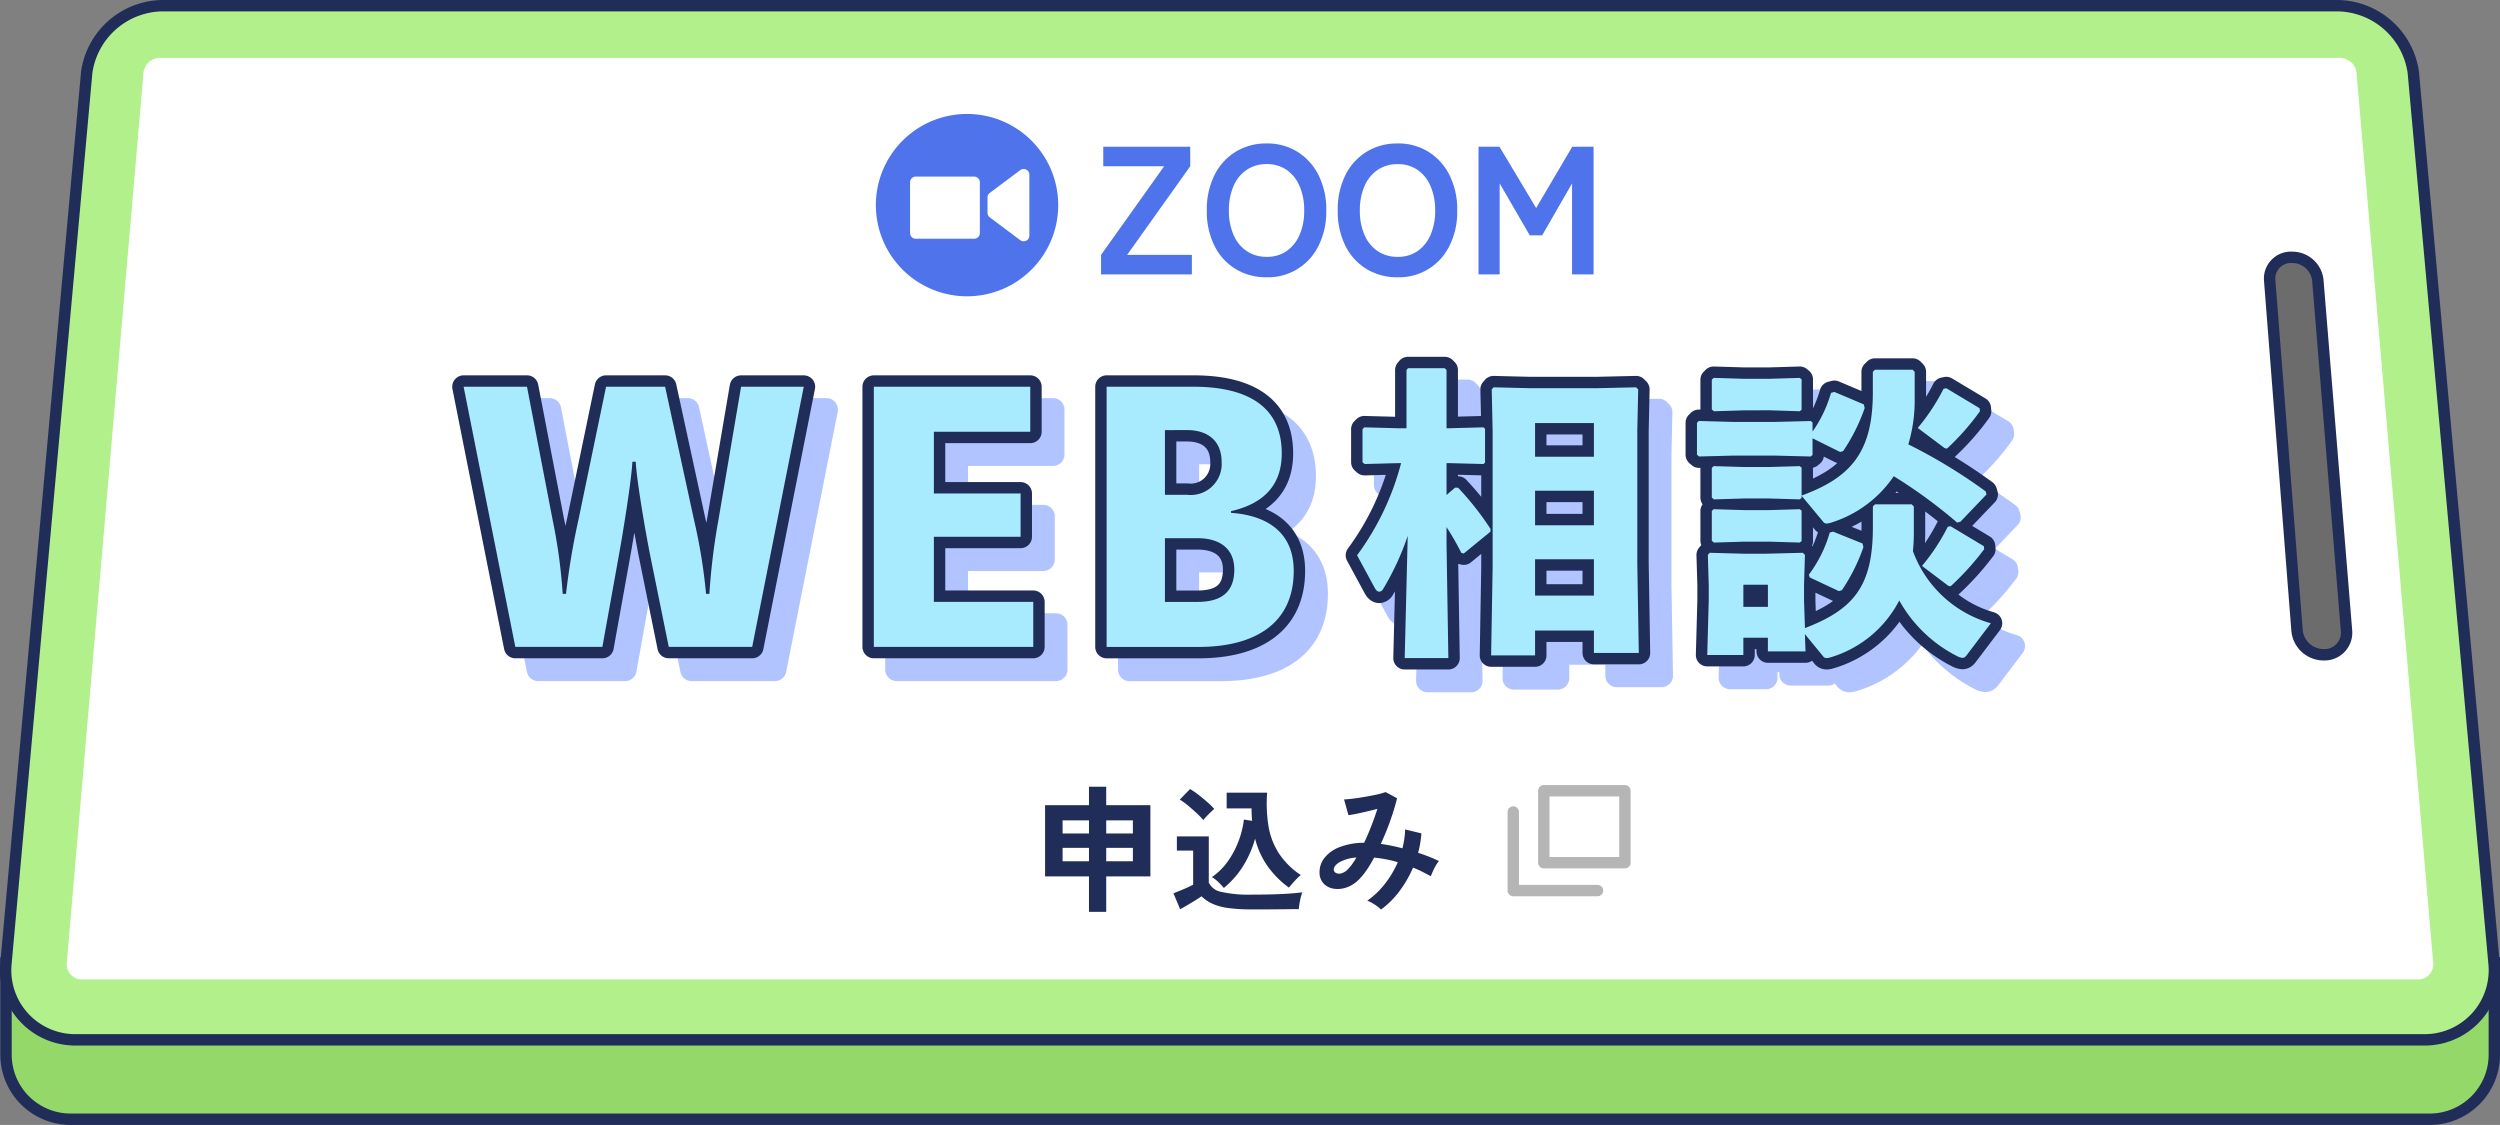 <svg xmlns="http://www.w3.org/2000/svg" viewBox="0 0 219.36 98.706"><rect x="0" y="0" width="219.36" height="98.706" fill="#808080" stroke="none"/><defs><clipPath id="a"><path fill="none" d="M.006.001h219.36v98.706H.006z"/></clipPath><clipPath id="b"><path fill="none" d="M90.327 68.515h36.696v12.948H90.327z"/></clipPath><clipPath id="c"><path fill="none" d="M96.042 9.995h44.895v17.264H96.042z"/></clipPath><clipPath id="d"><path fill="none" d="M41.355 32.978h136.662v28.098H41.355z"/></clipPath><clipPath id="e"><path fill="none" d="M39.355 30.978h136.662v28.098H39.355z"/></clipPath></defs><g><g><g clip-path="url(#a)" transform="translate(-.006 -.001)"><path fill="#94d869" d="M.534 84.487v8.051a5.671 5.671 0 0 0 5.67 5.67H213.2a5.67 5.67 0 0 0 5.669-5.67v-8.051Z"/><path fill="none" stroke="#202d58" stroke-miterlimit="10" d="M.534 84.487v8.051a5.671 5.671 0 0 0 5.67 5.67H213.2a5.67 5.67 0 0 0 5.669-5.67v-8.051Z"/><path fill="#b2f08b" d="M6.756 91.241h205.86a6.11 6.11 0 0 0 6.255-5.96 6.2 6.2 0 0 0-.033-.794l-7.081-78.143A6.8 6.8 0 0 0 204.906.5H14.467a6.8 6.8 0 0 0-6.852 5.844L.534 84.486a6.108 6.108 0 0 0 5.427 6.722 6.2 6.2 0 0 0 .8.033"/><path fill="none" stroke="#202d58" stroke-miterlimit="10" d="M14.467.5h190.439a6.806 6.806 0 0 1 6.852 5.843l7.081 78.142a6.11 6.11 0 0 1-5.429 6.722 6.172 6.172 0 0 1-.793.033H6.756A6.11 6.11 0 0 1 .5 85.279a6.172 6.172 0 0 1 .033-.793L7.615 6.344A6.806 6.806 0 0 1 14.467.5Z"/><path fill="#fff" d="m213.506 84.488-6.734-78.143a1.472 1.472 0 0 0-1.478-1.265H14.078A1.466 1.466 0 0 0 12.6 6.345L5.865 84.487a1.321 1.321 0 0 0 1.183 1.444 1.39 1.39 0 0 0 .158.006h204.959a1.32 1.32 0 0 0 1.348-1.291 1.383 1.383 0 0 0-.006-.158"/><path fill="#6c6c6c" d="M203.9 57.454a1.939 1.939 0 0 0 2-2.095l-2.521-30.8a2.26 2.26 0 0 0-2.272-1.978 1.867 1.867 0 0 0-1.954 1.979l2.407 30.8a2.351 2.351 0 0 0 2.34 2.094"/><path fill="none" stroke="#202d58" stroke-miterlimit="10" d="M203.9 57.454a1.939 1.939 0 0 0 2-2.095l-2.521-30.8a2.26 2.26 0 0 0-2.272-1.978 1.867 1.867 0 0 0-1.954 1.979l2.407 30.8a2.351 2.351 0 0 0 2.34 2.094Z"/></g></g><g><g fill="#202d58" clip-path="url(#b)" transform="translate(-.006 -.001)"><path d="M95.558 80.01V76.9h-3.852v-6.249h3.852v-1.62h1.512v1.62h3.876V76.9H97.07v3.11Zm-2.316-6.876h2.316v-1.151h-2.316Zm0 2.437h2.316v-1.176h-2.316Zm3.828-2.437h2.34v-1.151h-2.34Zm0 2.437h2.34v-1.176h-2.34Z"/><path d="M109.85 79.795a14.645 14.645 0 0 1-2.112-.126 4.93 4.93 0 0 1-1.38-.384 3.31 3.31 0 0 1-.924-.642q-.216.156-.558.366t-.7.42q-.354.21-.618.354l-.588-1.4.582-.234a13.477 13.477 0 0 0 1.146-.522v-2.992h-1.428v-1.248h2.8v4.056a1.5 1.5 0 0 0 1.1.816 10.942 10.942 0 0 0 2.682.24q1.536 0 2.64-.054t1.788-.15a2.73 2.73 0 0 0-.132.414q-.072.282-.12.582t-.06.48q-.336 0-.876.006l-1.146.012q-.606.006-1.158.006Zm-4.26-7.836a6.356 6.356 0 0 0-.576-.6c-.24-.223-.492-.446-.756-.666a6.274 6.274 0 0 0-.732-.534l.9-.924a6.331 6.331 0 0 1 .714.487q.414.316.8.659a6.191 6.191 0 0 1 .606.594q-.108.1-.3.282t-.378.378a3.307 3.307 0 0 0-.282.324m1.8 5.952a5.537 5.537 0 0 0-.486-.521 2.806 2.806 0 0 0-.558-.427 5.666 5.666 0 0 0 1.41-1.4 7.853 7.853 0 0 0 .936-1.776 8 8 0 0 0 .462-1.872l.72.108a11.48 11.48 0 0 1-.048-1.092h-2.184v-1.38h3.552a12.517 12.517 0 0 0 .12 2.946 6.29 6.29 0 0 0 .912 2.382 6.777 6.777 0 0 0 1.92 1.9 5.37 5.37 0 0 0-.576.564q-.3.336-.468.54a8.278 8.278 0 0 1-1.824-1.818 7.242 7.242 0 0 1-1.14-2.478A9.212 9.212 0 0 1 109.076 76a7.871 7.871 0 0 1-1.686 1.914"/><path d="M121.178 79.807a2.935 2.935 0 0 0-.558-.438 3.742 3.742 0 0 0-.642-.342 7.029 7.029 0 0 0 1.542-1.47 8.778 8.778 0 0 0 1.134-1.9 10.2 10.2 0 0 0-1.044-.258q-.528-.1-1.032-.15a11.545 11.545 0 0 1-.642 1.074 5.7 5.7 0 0 1-.666.822 2.813 2.813 0 0 1-1.1.72 2.326 2.326 0 0 1-1.14.114 1.531 1.531 0 0 1-.894-.462 1.4 1.4 0 0 1-.348-1 2 2 0 0 1 .456-1.272 3.123 3.123 0 0 1 1.326-.924 6.043 6.043 0 0 1 2.13-.372q.324-.684.624-1.453t.54-1.523a31.538 31.538 0 0 1-1.842.433c-.284.057-.518.1-.7.12l-.384-1.38q.312-.012.8-.072t1.038-.157q.546-.094 1.032-.2a5.681 5.681 0 0 0 .774-.216l1.008.541q-.2.84-.576 1.908a22.488 22.488 0 0 1-.852 2.1 15.222 15.222 0 0 1 1.896.385 7.944 7.944 0 0 0 .168-.834 7.226 7.226 0 0 0 .072-.822l1.428.347a9.266 9.266 0 0 1-.288 1.705c.32.1.634.215.942.336s.6.248.882.383a3.212 3.212 0 0 0-.264.385 4.493 4.493 0 0 0-.258.5 9.04 9.04 0 0 0-.186.45q-.372-.2-.762-.4a8.353 8.353 0 0 0-.8-.355 10.055 10.055 0 0 1-1.188 2.059 7.574 7.574 0 0 1-1.632 1.626m-4.128-3.456a.333.333 0 0 0 .2.246.669.669 0 0 0 .45.029 1.3 1.3 0 0 0 .582-.359 3.6 3.6 0 0 0 .36-.433 6.508 6.508 0 0 0 .384-.6 3.528 3.528 0 0 0-1.524.437q-.5.332-.456.679"/></g></g><g><g clip-path="url(#a)" transform="translate(-.006 -.001)"><path fill="#4e73eb" d="M84.858 10a8 8 0 1 1-8 8 8 8 0 0 1 8-8"/><path fill="#fff" d="M80.358 15.995h5.124v4.456h-5.124z"/><path fill="none" stroke="#fff" stroke-linecap="round" stroke-linejoin="round" d="M80.358 15.995h5.124v4.456h-5.124z"/><path fill="#fff" d="m87.153 17.327 2.673-2v5.347l-2.673-2Z"/><path fill="none" stroke="#fff" stroke-linecap="round" stroke-linejoin="round" d="m87.153 17.327 2.673-2v5.347l-2.673-2Z"/></g></g><g><g fill="#4e73eb" clip-path="url(#c)" transform="translate(-.006 -.001)"><path d="M96.618 24.076v-1.713l5.536-7.775H96.81v-1.713h7.632v1.713l-5.536 7.775h5.68v1.713Z"/><path d="M111.146 24.331a5.132 5.132 0 0 1-2.712-.721 4.94 4.94 0 0 1-1.864-2.039 6.729 6.729 0 0 1-.673-3.095 6.773 6.773 0 0 1 .673-3.114 4.993 4.993 0 0 1 1.864-2.047 5.091 5.091 0 0 1 2.712-.728 5.005 5.005 0 0 1 2.695.728 5.1 5.1 0 0 1 1.857 2.047 6.735 6.735 0 0 1 .68 3.114 6.692 6.692 0 0 1-.68 3.095 4.927 4.927 0 0 1-4.552 2.76m0-1.793a3.016 3.016 0 0 0 1.744-.5 3.3 3.3 0 0 0 1.144-1.424 5.218 5.218 0 0 0 .407-2.134 5.268 5.268 0 0 0-.407-2.153 3.307 3.307 0 0 0-1.144-1.427 3.016 3.016 0 0 0-1.744-.5 3.057 3.057 0 0 0-1.745.5 3.245 3.245 0 0 0-1.159 1.424 5.252 5.252 0 0 0-.408 2.153 5.2 5.2 0 0 0 .408 2.134 3.239 3.239 0 0 0 1.159 1.424 3.057 3.057 0 0 0 1.745.5"/><path d="M122.633 24.331a5.132 5.132 0 0 1-2.712-.721 4.94 4.94 0 0 1-1.864-2.039 6.742 6.742 0 0 1-.672-3.095 6.785 6.785 0 0 1 .672-3.114 4.993 4.993 0 0 1 1.864-2.047 5.091 5.091 0 0 1 2.712-.728 5.011 5.011 0 0 1 2.7.728 5.092 5.092 0 0 1 1.856 2.047 6.723 6.723 0 0 1 .68 3.114 6.68 6.68 0 0 1-.68 3.095 4.924 4.924 0 0 1-4.552 2.76m0-1.793a3.012 3.012 0 0 0 1.744-.5 3.294 3.294 0 0 0 1.144-1.424 5.218 5.218 0 0 0 .408-2.134 5.268 5.268 0 0 0-.408-2.153 3.3 3.3 0 0 0-1.144-1.424 3.012 3.012 0 0 0-1.744-.5 3.056 3.056 0 0 0-1.744.5 3.247 3.247 0 0 0-1.16 1.424 5.268 5.268 0 0 0-.408 2.153 5.218 5.218 0 0 0 .408 2.134 3.241 3.241 0 0 0 1.16 1.424 3.056 3.056 0 0 0 1.744.5"/><path d="M129.737 24.076v-11.2h1.84l3.216 5.377 3.168-5.377h1.872v11.2h-1.888v-7.984l-2.624 4.56h-1.088l-2.64-4.56v7.984Z"/></g></g><g><g clip-path="url(#d)" transform="translate(-.006 -.001)"><path fill="#b2c4ff" d="M57.495 42.518c-.088 1.728-.878 6.527-1.2 8.284l-1.434 7.96h-7.639l-4.537-22.828h5.561L50.5 47.641a46.85 46.85 0 0 1 .878 6.471h.293a61.822 61.822 0 0 1 1.084-6.469l2.43-11.709h5.18l2.541 11.707a47.808 47.808 0 0 1 1.052 6.471h.293a56.246 56.246 0 0 1 .79-6.469l1.99-11.707h5.5l-4.525 22.826h-7.321l-1.639-8.077c-.322-1.611-1.171-6.411-1.258-8.167Z"/><path fill="none" stroke="#b2c4ff" stroke-linecap="round" stroke-linejoin="round" stroke-width="2" d="M57.495 42.518c-.088 1.728-.878 6.527-1.2 8.284l-1.434 7.96h-7.639l-4.537-22.828h5.561L50.5 47.641a46.85 46.85 0 0 1 .878 6.471h.293a61.822 61.822 0 0 1 1.084-6.469l2.43-11.709h5.18l2.541 11.707a47.808 47.808 0 0 1 1.052 6.471h.293a56.246 56.246 0 0 1 .79-6.469l1.99-11.707h5.5l-4.525 22.826h-7.321l-1.639-8.077c-.322-1.611-1.171-6.411-1.258-8.167Z"/><path fill="#b2c4ff" d="M92.669 54.812v3.95h-13.99V35.934h13.727v3.951h-8.459V45.3h7.61v3.8h-7.61v5.712Z"/><path fill="none" stroke="#b2c4ff" stroke-linecap="round" stroke-linejoin="round" stroke-width="2" d="M92.669 54.812v3.95h-13.99V35.934h13.727v3.951h-8.459V45.3h7.61v3.8h-7.61v5.712Z"/><path fill="#b2c4ff" d="M110.022 47c2.868.2 5.5 1.492 5.5 5.092 0 4.654-3.453 6.673-8.341 6.673h-8.075V35.934h7.61c4.653 0 7.756 1.668 7.756 5.853 0 2.926-1.756 4.449-4.449 5.064Zm-5.8-7.259v5.674h1.932a2.718 2.718 0 0 0 3.028-2.368 2.611 2.611 0 0 0 .015-.5c0-1.961-1.317-2.809-3.043-2.809Zm2.839 15.074c1.961 0 3.248-.733 3.248-2.84 0-1.844-1.288-2.751-3.219-2.751h-2.868v5.591Z"/><path fill="none" stroke="#b2c4ff" stroke-linecap="round" stroke-linejoin="round" stroke-width="2" d="M110.022 47c2.868.2 5.5 1.492 5.5 5.092 0 4.654-3.453 6.673-8.341 6.673h-8.075V35.934h7.61c4.653 0 7.756 1.668 7.756 5.853 0 2.926-1.756 4.449-4.449 5.064Zm-5.8-7.259v5.674h1.932a2.718 2.718 0 0 0 3.028-2.368v0a2.611 2.611 0 0 0 .015-.5c0-1.961-1.317-2.809-3.043-2.809Zm2.839 15.074c1.961 0 3.248-.733 3.248-2.84 0-1.844-1.288-2.751-3.219-2.751h-2.868v5.591Z"/><path fill="#b2c4ff" d="m124.7 42.637-2.956.079-.186-.16v-2.9l.16-.158 2.98.08h.72v-5.11l.133-.16h3.22l.16.16v5.109h.266l2.981-.08.132.133v2.954l-.132.132-2.981-.078h-.266v2.793l.745-.638h.268a25.519 25.519 0 0 1 2.846 3.615v.238l-2.346 1.92-.213-.053a24.616 24.616 0 0 0-1.3-2.263v1.544l.16 9.951h-3.831l.265-10.724a23.875 23.875 0 0 1-2.155 4.657.419.419 0 0 1-.346.239c-.133 0-.266-.106-.372-.293l-1.57-2.9a23.649 23.649 0 0 0 3.862-8.087Zm17.163 16.656v-1.968H136.7v2.183h-3.857l.133-7.716V39.843l-.08-3.673.16-.185 3.192.078h5.881l3.433-.078.186.185-.08 3.673v11.575l.133 7.876ZM136.7 42.079h5.162v-2.955H136.7Zm0 6.012h5.162v-3.033H136.7Zm0 6.173h5.162v-3.192H136.7Z"/><path fill="none" stroke="#b2c4ff" stroke-linecap="round" stroke-linejoin="round" stroke-width="2" d="m124.7 42.637-2.956.079-.186-.16v-2.9l.16-.158 2.98.08h.72v-5.11l.133-.16h3.22l.16.16v5.109h.266l2.981-.08.132.133v2.954l-.132.132-2.981-.078h-.266v2.793l.745-.638h.268a25.519 25.519 0 0 1 2.846 3.615v.238l-2.346 1.92-.213-.053a24.616 24.616 0 0 0-1.3-2.263v1.544l.16 9.951h-3.831l.265-10.724a23.875 23.875 0 0 1-2.155 4.657.419.419 0 0 1-.346.239c-.133 0-.266-.106-.372-.293l-1.57-2.9a23.649 23.649 0 0 0 3.862-8.087Zm17.163 16.656v-1.968H136.7v2.183h-3.857l.133-7.716V39.843l-.08-3.673.16-.185 3.192.078h5.881l3.433-.078.186.185-.08 3.673v11.575l.133 7.876ZM136.7 42.079h5.162v-2.955H136.7Zm0 6.012h5.162v-3.033H136.7Zm0 6.173h5.162v-3.192H136.7Z"/><path fill="#b2c4ff" d="M161.045 39.071v.8a11.415 11.415 0 0 0 1.623-3.4l.294-.08 2.58 1.092.08.319a16.208 16.208 0 0 1-1.889 3.778l-.266.08-2.422-1.2v1.463l-.158.133-3.087-.078h-3.755l-2.954.078-.186-.16V39.1l.16-.16 2.981.081h3.754l3.085-.077Zm-.745 15.7.08 2.34c4.391-1.675 5.96-3.8 5.96-8.86v-1.81l.186-.186h3.22l.186.186v2.4a14.464 14.464 0 0 1-.08 1.515 10.226 10.226 0 0 0 6.838 6.333l-2.076 2.741c-.132.186-.238.293-.424.293a1.236 1.236 0 0 1-.427-.133 12.074 12.074 0 0 1-5.109-4.9 10 10 0 0 1-6.065 5 1.387 1.387 0 0 1-.293.053.391.391 0 0 1-.347-.186l-1.574-1.916.053 1.516h-3.3v-1.2h-2.153v1.516h-3.169l.133-4.79v-1.33l-.08-2.66.16-.188 2.954.081h2l3.219-.081.186.188-.08 2.66Zm-.216-11.736v2.449c4.389-1.6 6.252-3.885 6.252-9.048v-1.809l.186-.186h3.3l.186.186v2.4a13.334 13.334 0 0 1-.559 3.964 46.733 46.733 0 0 1 6.785 4.125l.08.266-2.289 2.394-.291.08a43.7 43.7 0 0 0-5.561-4.07 10.336 10.336 0 0 1-5.588 4.1 1.387 1.387 0 0 1-.293.053.389.389 0 0 1-.347-.2l-1.861-2.239v.185l-.161.134-2.687-.081h-2.183l-2.66.081-.186-.16v-2.6l.16-.158 2.687.078h2.183l2.687-.078Zm-5.031-5.029-2.66.081-.186-.16V35.32l.16-.161 2.687.08h2.183l2.687-.08.161.133v2.66l-.161.134-2.687-.086Zm0 11.522-2.66.081-.186-.16v-2.608l.16-.16 2.687.08h2.183l2.687-.08.161.133v2.66l-.161.134-2.687-.081Zm2.076 3.779h-2.154v1.942h2.155Zm5.721-4.657 2.58 1.038.08.321a16.188 16.188 0 0 1-1.889 3.778l-.266.08-2.554-1.2-.08-.239a11.468 11.468 0 0 0 1.836-3.7Zm12.856-10.83.027.267a21.915 21.915 0 0 1-2.715 3.113c-.106.108-.158.16-.238.16a.485.485 0 0 1-.267-.133l-2.235-1.676a17.8 17.8 0 0 0 2.261-3.433l.241-.053Zm.372 12.107.027.266a23.839 23.839 0 0 1-2.768 3.087c-.106.106-.16.16-.239.16a.486.486 0 0 1-.265-.133l-2.184-1.65a17.749 17.749 0 0 0 2.261-3.433l.239-.053Z"/><path fill="none" stroke="#b2c4ff" stroke-linecap="round" stroke-linejoin="round" stroke-width="2" d="M161.045 39.071v.8a11.415 11.415 0 0 0 1.623-3.4l.294-.08 2.58 1.092.08.319a16.208 16.208 0 0 1-1.889 3.778l-.266.08-2.422-1.2v1.463l-.158.133-3.087-.078h-3.755l-2.954.078-.186-.16V39.1l.16-.16 2.981.081h3.754l3.085-.077Zm-.745 15.7.08 2.34c4.391-1.675 5.96-3.8 5.96-8.86v-1.81l.186-.186h3.22l.186.186v2.4a14.464 14.464 0 0 1-.08 1.515 10.226 10.226 0 0 0 6.838 6.333l-2.076 2.741c-.132.186-.238.293-.424.293a1.236 1.236 0 0 1-.427-.133 12.074 12.074 0 0 1-5.109-4.9 10 10 0 0 1-6.065 5 1.387 1.387 0 0 1-.293.053.391.391 0 0 1-.347-.186l-1.574-1.916.053 1.516h-3.3v-1.2h-2.153v1.516h-3.169l.133-4.79v-1.33l-.08-2.66.16-.188 2.954.081h2l3.219-.081.186.188-.08 2.66Zm-.216-11.736v2.449c4.389-1.6 6.252-3.885 6.252-9.048v-1.809l.186-.186h3.3l.186.186v2.4a13.334 13.334 0 0 1-.559 3.964 46.733 46.733 0 0 1 6.785 4.125l.08.266-2.289 2.394-.291.08a43.7 43.7 0 0 0-5.561-4.07 10.336 10.336 0 0 1-5.588 4.1 1.387 1.387 0 0 1-.293.053.389.389 0 0 1-.347-.2l-1.861-2.239v.185l-.161.134-2.687-.081h-2.183l-2.66.081-.186-.16v-2.6l.16-.158 2.687.078h2.183l2.687-.078Zm-5.031-5.029-2.66.081-.186-.16V35.32l.16-.161 2.687.08h2.183l2.687-.08.161.133v2.66l-.161.134-2.687-.086Zm0 11.522-2.66.081-.186-.16v-2.608l.16-.16 2.687.08h2.183l2.687-.08.161.133v2.66l-.161.134-2.687-.081Zm2.076 3.779h-2.154v1.942h2.155Zm5.721-4.657 2.58 1.038.08.321a16.188 16.188 0 0 1-1.889 3.778l-.266.08-2.554-1.2-.08-.239a11.468 11.468 0 0 0 1.836-3.7Zm12.856-10.83.027.267a21.915 21.915 0 0 1-2.715 3.113c-.106.108-.158.16-.238.16a.485.485 0 0 1-.267-.133l-2.235-1.676a17.8 17.8 0 0 0 2.261-3.433l.241-.053Zm.372 12.107.027.266a23.839 23.839 0 0 1-2.768 3.087c-.106.106-.16.16-.239.16a.486.486 0 0 1-.265-.133l-2.184-1.65a17.749 17.749 0 0 0 2.261-3.433l.239-.053Z"/></g></g><g><g clip-path="url(#e)" transform="translate(-.006 -.001)"><path fill="none" stroke="#202d58" stroke-linecap="round" stroke-linejoin="round" stroke-width="2" d="M55.495 40.518c-.088 1.728-.878 6.527-1.2 8.284l-1.434 7.96h-7.639l-4.537-22.828h5.561L48.5 45.641a46.85 46.85 0 0 1 .878 6.471h.293a61.822 61.822 0 0 1 1.084-6.469l2.43-11.709h5.18l2.541 11.707a47.808 47.808 0 0 1 1.052 6.471h.293a56.246 56.246 0 0 1 .79-6.469l1.99-11.707h5.5l-4.525 22.826h-7.321l-1.639-8.077c-.322-1.611-1.171-6.411-1.258-8.167Z"/><path fill="none" stroke="#202d58" stroke-linecap="round" stroke-linejoin="round" stroke-width="2" d="M90.669 52.812v3.95h-13.99V33.934h13.727v3.951h-8.459V43.3h7.61v3.8h-7.61v5.712Z"/><path fill="none" stroke="#202d58" stroke-linecap="round" stroke-linejoin="round" stroke-width="2" d="M108.022 45c2.868.2 5.5 1.492 5.5 5.092 0 4.654-3.453 6.673-8.341 6.673h-8.075V33.934h7.61c4.653 0 7.756 1.668 7.756 5.853 0 2.926-1.756 4.449-4.449 5.064Zm-5.8-7.259v5.674h1.932a2.718 2.718 0 0 0 3.028-2.368v0a2.611 2.611 0 0 0 .015-.5c0-1.961-1.317-2.809-3.043-2.809Zm2.839 15.074c1.961 0 3.248-.733 3.248-2.84 0-1.844-1.288-2.751-3.219-2.751h-2.868v5.591Z"/><path fill="none" stroke="#202d58" stroke-linecap="round" stroke-linejoin="round" stroke-width="2" d="m122.7 40.637-2.956.079-.186-.16v-2.9l.16-.158 2.98.08h.72v-5.11l.133-.16h3.22l.16.16v5.109h.266l2.981-.08.132.133v2.954l-.132.132-2.981-.078h-.266v2.793l.745-.638h.268a25.519 25.519 0 0 1 2.846 3.615v.238l-2.346 1.92-.213-.053a24.619 24.619 0 0 0-1.3-2.263v1.544l.16 9.951h-3.831l.265-10.724a23.875 23.875 0 0 1-2.155 4.657.419.419 0 0 1-.346.239c-.133 0-.266-.106-.372-.293l-1.57-2.9a23.649 23.649 0 0 0 3.862-8.087Zm17.163 16.656v-1.968H134.7v2.183h-3.857l.133-7.716V37.843l-.08-3.673.16-.185 3.192.078h5.881l3.433-.078.186.185-.08 3.673v11.575l.133 7.876ZM134.7 40.079h5.162v-2.955H134.7Zm0 6.012h5.162v-3.033H134.7Zm0 6.173h5.162v-3.192H134.7Z"/><path fill="none" stroke="#202d58" stroke-linecap="round" stroke-linejoin="round" stroke-width="2" d="M159.045 37.071v.8a11.415 11.415 0 0 0 1.623-3.4l.294-.08 2.58 1.092.08.319a16.208 16.208 0 0 1-1.889 3.778l-.266.08-2.422-1.2v1.463l-.158.133-3.087-.078h-3.755l-2.954.078-.186-.16V37.1l.16-.16 2.981.081h3.754l3.085-.077Zm-.745 15.7.08 2.34c4.391-1.675 5.96-3.8 5.96-8.86v-1.81l.186-.186h3.22l.186.186v2.4a14.464 14.464 0 0 1-.08 1.515 10.226 10.226 0 0 0 6.838 6.333l-2.076 2.741c-.132.186-.238.293-.424.293a1.236 1.236 0 0 1-.427-.133 12.074 12.074 0 0 1-5.109-4.9 10 10 0 0 1-6.065 5 1.387 1.387 0 0 1-.293.053.391.391 0 0 1-.347-.186l-1.574-1.916.053 1.516h-3.3v-1.2h-2.153v1.516h-3.169l.133-4.79v-1.33l-.08-2.66.16-.188 2.954.081h2l3.219-.081.186.188-.08 2.66Zm-.216-11.736v2.449c4.389-1.6 6.252-3.885 6.252-9.048v-1.809l.186-.186h3.3l.186.186v2.4a13.334 13.334 0 0 1-.559 3.964 46.733 46.733 0 0 1 6.785 4.125l.08.266-2.289 2.394-.291.08a43.7 43.7 0 0 0-5.561-4.07 10.336 10.336 0 0 1-5.588 4.1 1.387 1.387 0 0 1-.293.053.389.389 0 0 1-.347-.2l-1.861-2.239v.185l-.161.134-2.687-.081h-2.183l-2.66.081-.186-.16v-2.6l.16-.158 2.687.078h2.183l2.687-.078Zm-5.031-5.029-2.66.081-.186-.16V33.32l.16-.161 2.687.08h2.183l2.687-.08.161.133v2.66l-.161.134-2.687-.086Zm0 11.522-2.66.081-.186-.16v-2.608l.16-.16 2.687.08h2.183l2.687-.08.161.133v2.66l-.161.134-2.687-.081Zm2.076 3.779h-2.154v1.942h2.155Zm5.721-4.657 2.58 1.038.08.321a16.188 16.188 0 0 1-1.889 3.778l-.266.08-2.554-1.2-.08-.239a11.468 11.468 0 0 0 1.836-3.7Zm12.856-10.83.027.267a21.915 21.915 0 0 1-2.715 3.113c-.106.108-.158.16-.238.16a.485.485 0 0 1-.267-.133l-2.235-1.676a17.8 17.8 0 0 0 2.261-3.433l.241-.053Zm.372 12.107.027.266a23.839 23.839 0 0 1-2.768 3.087c-.106.106-.16.16-.239.16a.486.486 0 0 1-.265-.133l-2.184-1.65a17.749 17.749 0 0 0 2.261-3.433l.239-.053Z"/><path fill="#a8ebff" d="M55.495 40.518c-.088 1.728-.878 6.527-1.2 8.284l-1.434 7.96h-7.639l-4.537-22.828h5.561L48.5 45.641a46.85 46.85 0 0 1 .878 6.471h.293a61.822 61.822 0 0 1 1.084-6.469l2.43-11.709h5.18l2.541 11.707a47.808 47.808 0 0 1 1.052 6.471h.293a56.246 56.246 0 0 1 .79-6.469l1.99-11.707h5.5l-4.525 22.826h-7.321l-1.639-8.077c-.322-1.611-1.171-6.411-1.258-8.167Z"/><path fill="#a8ebff" d="M90.669 52.812v3.95h-13.99V33.934h13.727v3.951h-8.459V43.3h7.61v3.8h-7.61v5.712Z"/><path fill="#a8ebff" d="M108.022 45c2.868.2 5.5 1.492 5.5 5.092 0 4.654-3.453 6.673-8.341 6.673h-8.075V33.934h7.61c4.653 0 7.756 1.668 7.756 5.853 0 2.926-1.756 4.449-4.449 5.064Zm-5.8-7.259v5.674h1.932a2.718 2.718 0 0 0 3.028-2.368 2.611 2.611 0 0 0 .015-.5c0-1.961-1.317-2.809-3.043-2.809Zm2.839 15.074c1.961 0 3.248-.733 3.248-2.84 0-1.844-1.288-2.751-3.219-2.751h-2.868v5.591Z"/><path fill="#a8ebff" d="m122.7 40.637-2.956.079-.186-.16v-2.9l.16-.158 2.98.08h.72v-5.11l.133-.16h3.22l.16.16v5.109h.266l2.981-.08.132.133v2.954l-.132.132-2.981-.078h-.266v2.793l.745-.638h.268a25.519 25.519 0 0 1 2.846 3.615v.238l-2.346 1.92-.213-.053a24.619 24.619 0 0 0-1.3-2.263v1.544l.16 9.951h-3.831l.265-10.724a23.875 23.875 0 0 1-2.155 4.657.419.419 0 0 1-.346.239c-.133 0-.266-.106-.372-.293l-1.57-2.9a23.649 23.649 0 0 0 3.862-8.087Zm17.163 16.656v-1.968H134.7v2.183h-3.857l.133-7.716V37.843l-.08-3.673.16-.185 3.192.078h5.881l3.433-.078.186.185-.08 3.673v11.575l.133 7.876ZM134.7 40.079h5.162v-2.955H134.7Zm0 6.012h5.162v-3.033H134.7Zm0 6.173h5.162v-3.192H134.7Z"/><path fill="#a8ebff" d="M159.045 37.071v.8a11.415 11.415 0 0 0 1.623-3.4l.294-.08 2.58 1.092.08.319a16.208 16.208 0 0 1-1.889 3.778l-.266.08-2.422-1.2v1.463l-.158.133-3.087-.078h-3.755l-2.954.078-.186-.16V37.1l.16-.16 2.981.081h3.754l3.085-.077Zm-.745 15.7.08 2.34c4.391-1.675 5.96-3.8 5.96-8.86v-1.81l.186-.186h3.22l.186.186v2.4a14.464 14.464 0 0 1-.08 1.515 10.226 10.226 0 0 0 6.838 6.333l-2.076 2.741c-.132.186-.238.293-.424.293a1.236 1.236 0 0 1-.427-.133 12.074 12.074 0 0 1-5.109-4.9 10 10 0 0 1-6.065 5 1.387 1.387 0 0 1-.293.053.391.391 0 0 1-.347-.186l-1.574-1.916.053 1.516h-3.3v-1.2h-2.153v1.516h-3.169l.133-4.79v-1.33l-.08-2.66.16-.188 2.954.081h2l3.219-.081.186.188-.08 2.66Zm-.216-11.736v2.449c4.389-1.6 6.252-3.885 6.252-9.048v-1.809l.186-.186h3.3l.186.186v2.4a13.334 13.334 0 0 1-.559 3.964 46.733 46.733 0 0 1 6.785 4.125l.08.266-2.289 2.394-.291.08a43.7 43.7 0 0 0-5.561-4.07 10.336 10.336 0 0 1-5.588 4.1 1.387 1.387 0 0 1-.293.053.389.389 0 0 1-.347-.2l-1.861-2.239v.185l-.161.134-2.687-.081h-2.183l-2.66.081-.186-.16v-2.6l.16-.158 2.687.078h2.183l2.687-.078Zm-5.031-5.029-2.66.081-.186-.16V33.32l.16-.161 2.687.08h2.183l2.687-.08.161.133v2.66l-.161.134-2.687-.086Zm0 11.522-2.66.081-.186-.16v-2.608l.16-.16 2.687.08h2.183l2.687-.08.161.133v2.66l-.161.134-2.687-.081Zm2.076 3.779h-2.154v1.942h2.155Zm5.721-4.657 2.58 1.038.08.321a16.188 16.188 0 0 1-1.889 3.778l-.266.08-2.554-1.2-.08-.239a11.468 11.468 0 0 0 1.836-3.7Zm12.856-10.83.027.267a21.915 21.915 0 0 1-2.715 3.113c-.106.108-.158.16-.238.16a.485.485 0 0 1-.267-.133l-2.235-1.676a17.8 17.8 0 0 0 2.261-3.433l.241-.053Zm.372 12.107.027.266a23.839 23.839 0 0 1-2.768 3.087c-.106.106-.16.16-.239.16a.486.486 0 0 1-.265-.133l-2.184-1.65a17.749 17.749 0 0 0 2.261-3.433l.239-.053Z"/></g></g><path fill="none" stroke="#b5b5b5" stroke-linecap="square" stroke-linejoin="round" d="M135.46 69.387h7.118v6.307h-7.118z"/><path fill="none" stroke="#b5b5b5" stroke-linecap="round" stroke-linejoin="round" d="M132.781 71.248v6.893h7.39"/></g></svg>